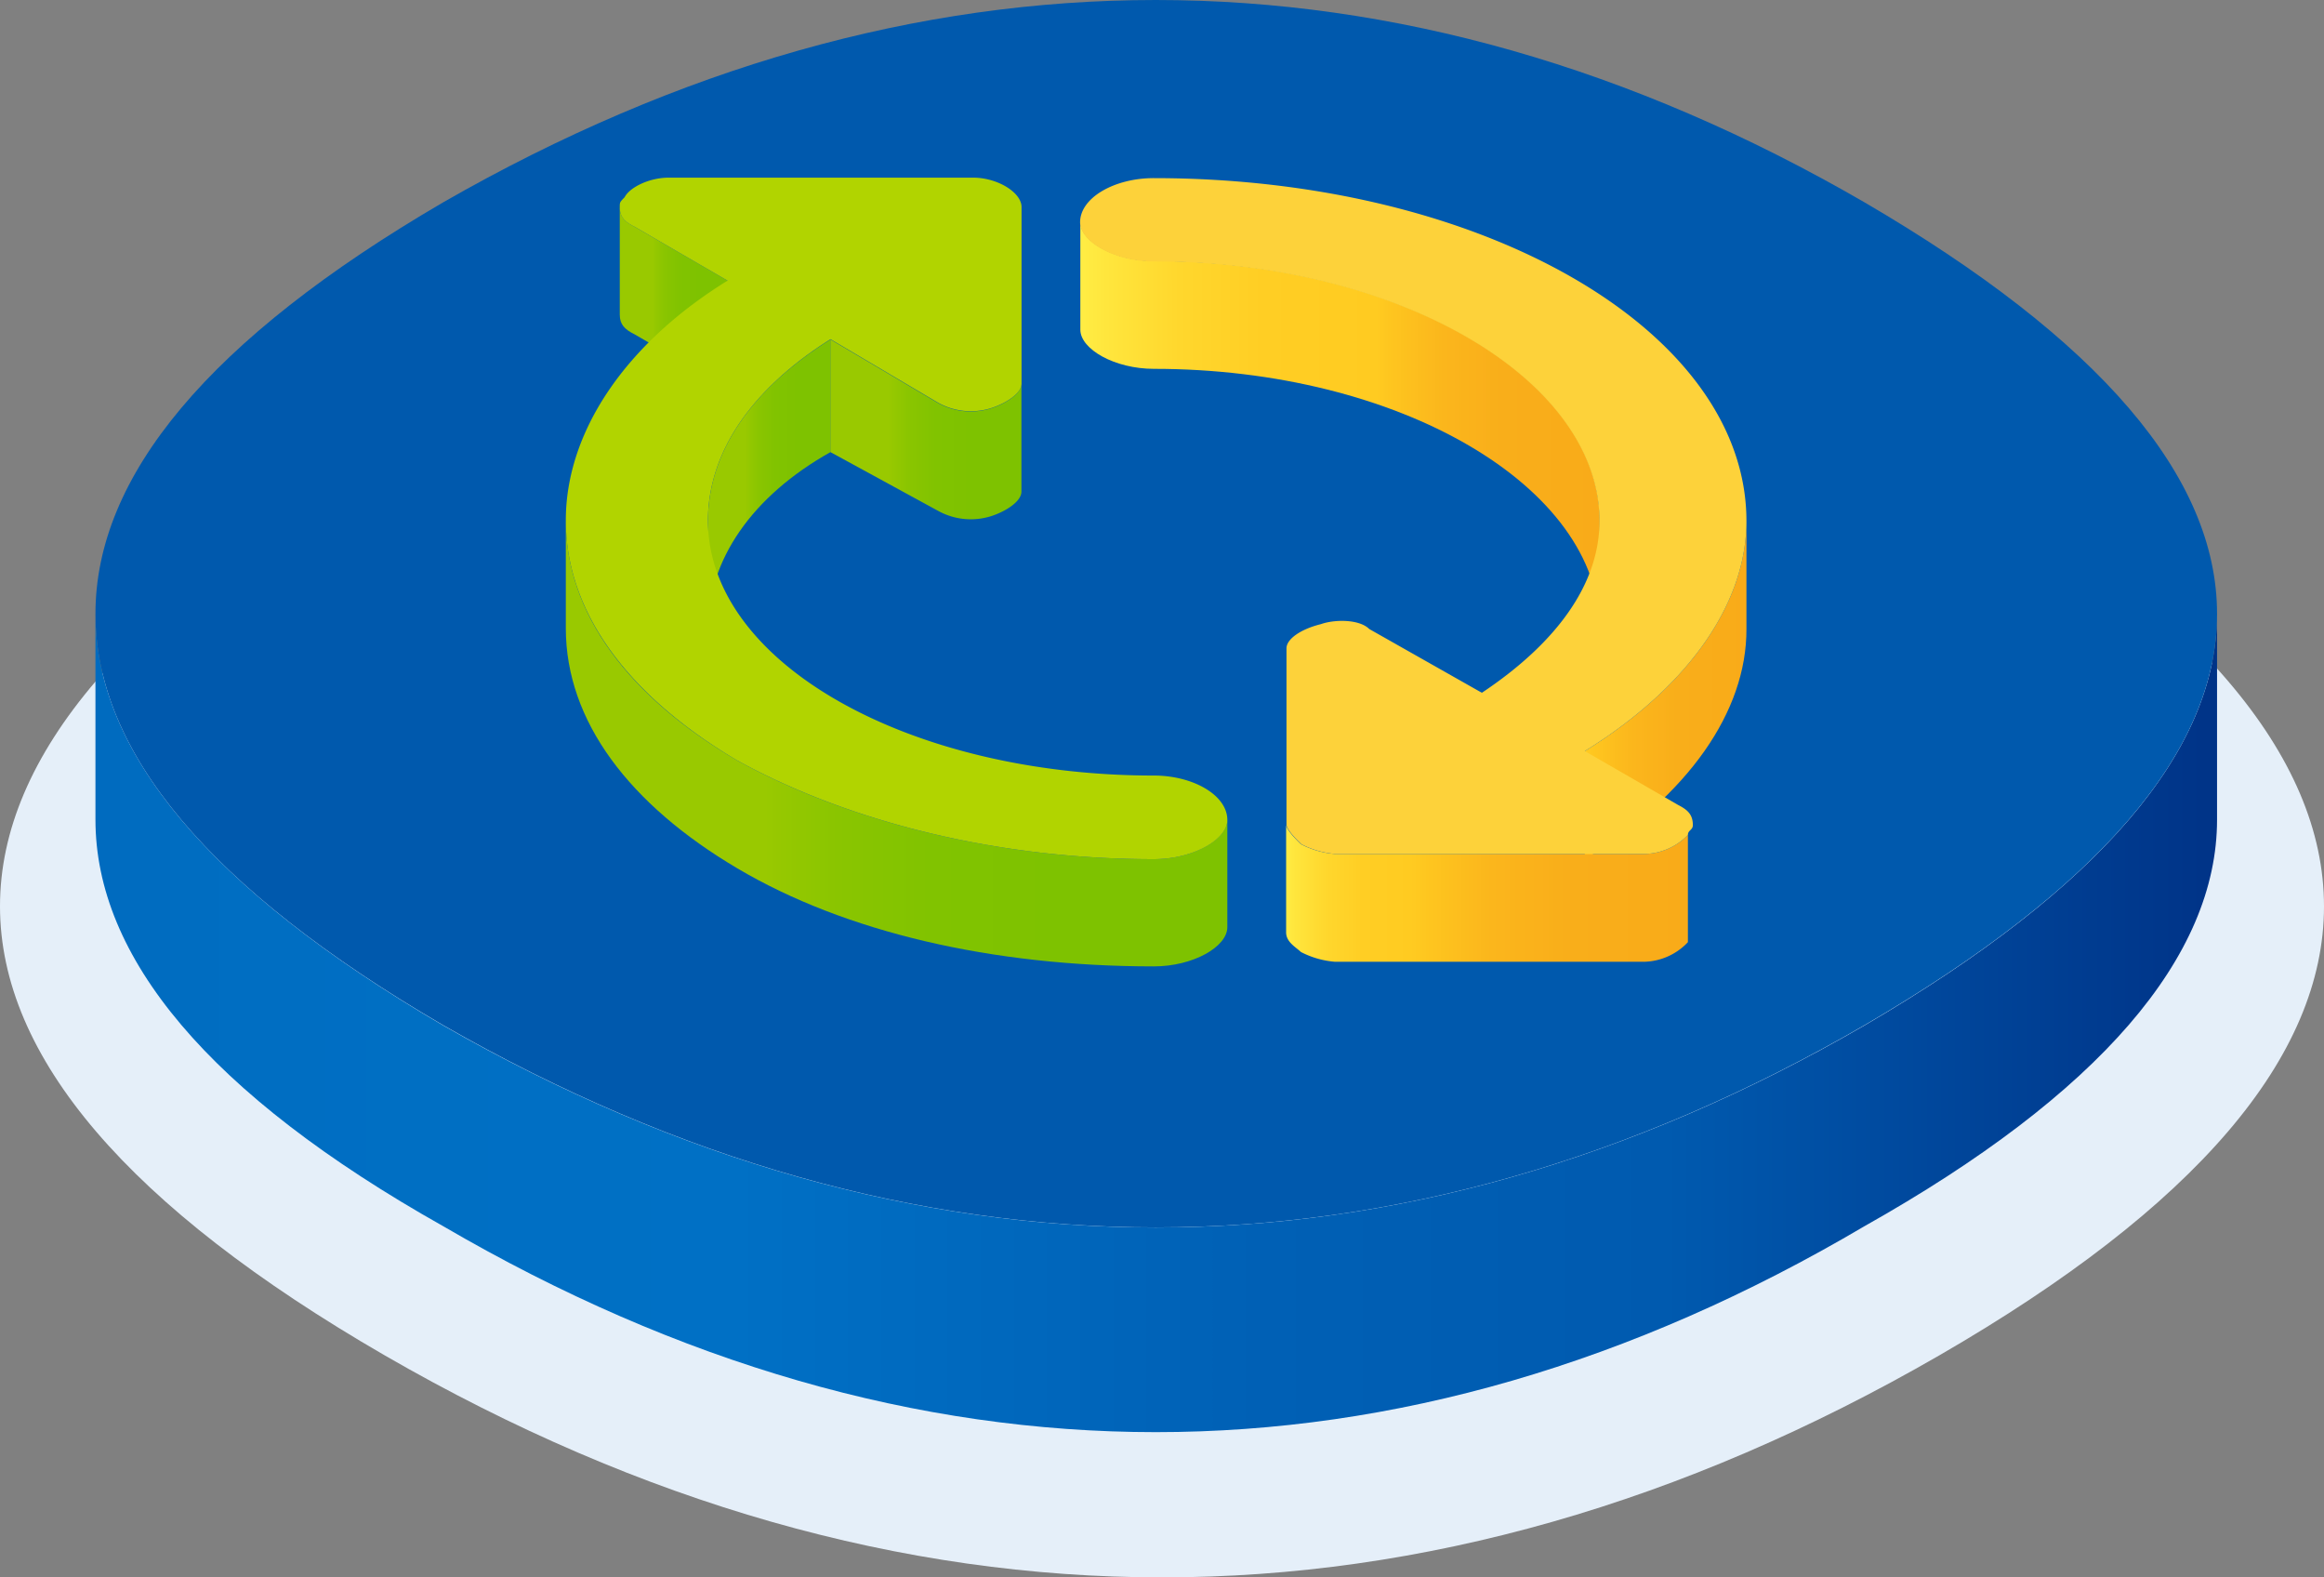 <svg xmlns="http://www.w3.org/2000/svg" xmlns:xlink="http://www.w3.org/1999/xlink" viewBox="0 0 192.1 130.34"><rect x="0" y="0" width="192.1" height="130.34" fill="#808080" stroke="none"/><defs><style>.cls-1{isolation:isolate;}.cls-2{mix-blend-mode:multiply;}.cls-3{fill:#949494;}.cls-4{fill:#e5eff9;}.cls-5{fill:url(#linear-gradient);}.cls-6{fill:#0059ad;}.cls-7{fill:url(#linear-gradient-2);}.cls-8{fill:url(#linear-gradient-3);}.cls-9{fill:url(#linear-gradient-4);}.cls-10{fill:url(#linear-gradient-5);}.cls-11{fill:url(#linear-gradient-6);}.cls-12{fill:url(#Dégradé_sans_nom_7);}.cls-13{fill:url(#Dégradé_sans_nom_3);}.cls-14{fill:#b1d400;}.cls-15{fill:#fdd23a;}</style><linearGradient id="linear-gradient" x1="7.89" y1="84.55" x2="183.26" y2="84.55" gradientUnits="userSpaceOnUse"><stop offset="0" stop-color="#006bbf"/><stop offset="0.07" stop-color="#006ec2"/><stop offset="0.3" stop-color="#0070c5"/><stop offset="0.55" stop-color="#0060b5"/><stop offset="0.74" stop-color="#005aaf"/><stop offset="1" stop-color="#003387"/></linearGradient><linearGradient id="linear-gradient-2" x1="51.23" y1="24.6" x2="60.14" y2="24.6" gradientUnits="userSpaceOnUse"><stop offset="0" stop-color="#99c900"/><stop offset="0.03" stop-color="#99c900"/><stop offset="0.3" stop-color="#99c900"/><stop offset="0.41" stop-color="#8ac500"/><stop offset="0.55" stop-color="#81c300"/><stop offset="0.74" stop-color="#7ec200"/><stop offset="1" stop-color="#7ec200"/></linearGradient><linearGradient id="linear-gradient-3" x1="58.52" y1="39.99" x2="68.65" y2="39.99" xlink:href="#linear-gradient-2"/><linearGradient id="linear-gradient-4" x1="68.65" y1="35.47" x2="84.44" y2="35.47" xlink:href="#linear-gradient-2"/><linearGradient id="linear-gradient-5" x1="89.3" y1="35.13" x2="132.23" y2="35.13" gradientUnits="userSpaceOnUse"><stop offset="0" stop-color="#ffed44"/><stop offset="0.05" stop-color="#ffe63d"/><stop offset="0.19" stop-color="#ffd72d"/><stop offset="0.35" stop-color="#ffce24"/><stop offset="0.57" stop-color="#ffcb21"/><stop offset="0.6" stop-color="#fec51f"/><stop offset="0.7" stop-color="#fbb61c"/><stop offset="0.81" stop-color="#f9ae1a"/><stop offset="1" stop-color="#f9ab19"/></linearGradient><linearGradient id="linear-gradient-6" x1="46.77" y1="61.46" x2="101.45" y2="61.46" xlink:href="#linear-gradient-2"/><linearGradient id="Dégradé_sans_nom_7" x1="131.02" y1="57.01" x2="144.38" y2="57.01" gradientUnits="userSpaceOnUse"><stop offset="0" stop-color="#ffcb21"/><stop offset="0.07" stop-color="#fec51f"/><stop offset="0.3" stop-color="#fbb61c"/><stop offset="0.57" stop-color="#f9ae1a"/><stop offset="1" stop-color="#f9ab19"/></linearGradient><linearGradient id="Dégradé_sans_nom_3" x1="106.31" y1="73.81" x2="139.52" y2="73.81" gradientUnits="userSpaceOnUse"><stop offset="0" stop-color="#ffed44"/><stop offset="0.02" stop-color="#ffe63d"/><stop offset="0.1" stop-color="#ffd72d"/><stop offset="0.19" stop-color="#ffce24"/><stop offset="0.31" stop-color="#ffcb21"/><stop offset="0.36" stop-color="#fec51f"/><stop offset="0.51" stop-color="#fbb61c"/><stop offset="0.7" stop-color="#f9ae1a"/><stop offset="1" stop-color="#f9ab19"/></linearGradient></defs><title>icn-native</title><g class="cls-1"><g id="Calque_2" data-name="Calque 2"><g id="Calque_1-2" data-name="Calque 1"><g class="cls-2"><path class="cls-3" d="M154.1,33.72c-38.47-22.28-78.57-22.28-117.45,0h0C17.21,45.06,7.89,56.4,7.89,67.74s9.32,22.68,28.76,33.61c38.88,22.68,79,22.68,117.45,0,19.44-10.93,29.16-22.27,29.16-33.61S173.54,45.06,154.1,33.72Z"/></g><path class="cls-4" d="M160.31,37.79c-42.39-24.47-86.13-24.47-128.52,0h0C10.6,50,0,62.46,0,74.89S10.6,99.75,31.79,112c42.39,24.47,86.13,24.47,128.52,0,21.19-12.24,31.79-24.67,31.79-37.1S181.5,50,160.31,37.79Z"/><path class="cls-5" d="M154.1,84.75C115.63,107,75.53,107,36.65,84.75,17.21,73.41,7.89,62.07,7.89,50.73v17c0,11.34,9.32,22.68,28.76,33.61,38.88,22.68,79,22.68,117.45,0,19.44-10.93,29.16-22.27,29.16-33.61v-17Q183.26,67.74,154.1,84.75Z"/><path class="cls-6" d="M154.1,16.71c-38.47-22.28-78.57-22.28-117.45,0h0C17.21,28.05,7.89,39.39,7.89,50.73s9.32,22.68,28.76,34c38.88,22.27,79,22.27,117.45,0q29.16-17,29.16-34T154.1,16.71Z"/><path class="cls-7" d="M52.44,18.73c-.81-.4-1.21-.81-1.21-1.62V26c0,.81.4,1.22,1.21,1.62l7.7,4.46V23.19Z"/><path class="cls-8" d="M68.65,37.36V28.05c-6.49,4.05-10.13,9.31-10.13,15v8.91C58.52,46.27,62.16,41,68.65,37.36Z"/><path class="cls-9" d="M82,33.72a5.58,5.58,0,0,1-4.45-.41l-8.91-5.26v9.31l8.91,4.86a5.58,5.58,0,0,0,4.45.41c1.22-.41,2.43-1.22,2.43-2V31.69C84.44,32.5,83.23,33.31,82,33.72Z"/><path class="cls-10" d="M95.38,21.57c-3.24,0-6.08-1.62-6.08-3.24v8.91c0,1.62,2.84,3.24,6.08,3.24,20.25,0,36.85,9.72,36.85,21.46V43C132.23,31.29,115.63,21.57,95.38,21.57Z"/><path class="cls-11" d="M95.38,71C82,71,69.86,67.74,61,62.88,52,57.61,46.77,50.73,46.77,43v8.91c0,7.7,5.27,14.58,14.18,19.85s21.06,8.1,34.43,8.1c3.24,0,6.07-1.62,6.07-3.24V67.74C101.45,69.36,98.62,71,95.38,71Z"/><path class="cls-12" d="M131,71V62.07c8.5-5.27,13.36-12.15,13.36-19v8.91C144.38,58.83,139.52,65.71,131,71Z"/><path class="cls-13" d="M135.88,70.57H110.36a7.4,7.4,0,0,1-2.83-.81c-.41-.4-1.22-1.21-1.22-1.62v8.91c0,.81.81,1.22,1.22,1.62a7.4,7.4,0,0,0,2.83.81h25.52a5.12,5.12,0,0,0,3.64-1.62V69A5.12,5.12,0,0,1,135.88,70.57Z"/><path class="cls-14" d="M95.38,64.09c-20.25,0-36.86-9.31-36.86-21.06,0-5.67,3.64-10.93,10.13-15l8.91,5.26a5.58,5.58,0,0,0,4.45.41c1.22-.41,2.43-1.22,2.43-2V17.11c0-1.21-2-2.43-4-2.43H55.28c-1.62,0-3.24.81-3.65,1.62-.4.41-.4.41-.4.81,0,.81.4,1.22,1.21,1.62l7.7,4.46C51.63,28.45,46.77,35.74,46.77,43c0,7.7,5.27,14.58,14.18,19.85C69.86,67.74,82,71,95.38,71c3.24,0,6.07-1.62,6.07-3.24C101.45,65.71,98.62,64.09,95.38,64.09Z"/><path class="cls-15" d="M138.71,66.52,131,62.07c8.5-5.27,13.36-12.15,13.36-19,0-15.79-21.87-28.35-49-28.35-3.24,0-6.08,1.62-6.08,3.65,0,1.62,2.84,3.24,6.08,3.24,20.25,0,36.85,9.72,36.85,21.46,0,5.27-3.64,10.13-9.72,14.18l-9.31-5.27c-.81-.81-2.84-.81-4-.4-1.62.4-2.84,1.21-2.84,2V68.14c0,.41.81,1.22,1.22,1.62a7.4,7.4,0,0,0,2.83.81h25.52A5.12,5.12,0,0,0,139.52,69c0-.4.41-.4.41-.81C139.93,67.33,139.52,66.93,138.71,66.52Z"/></g></g></g></svg>